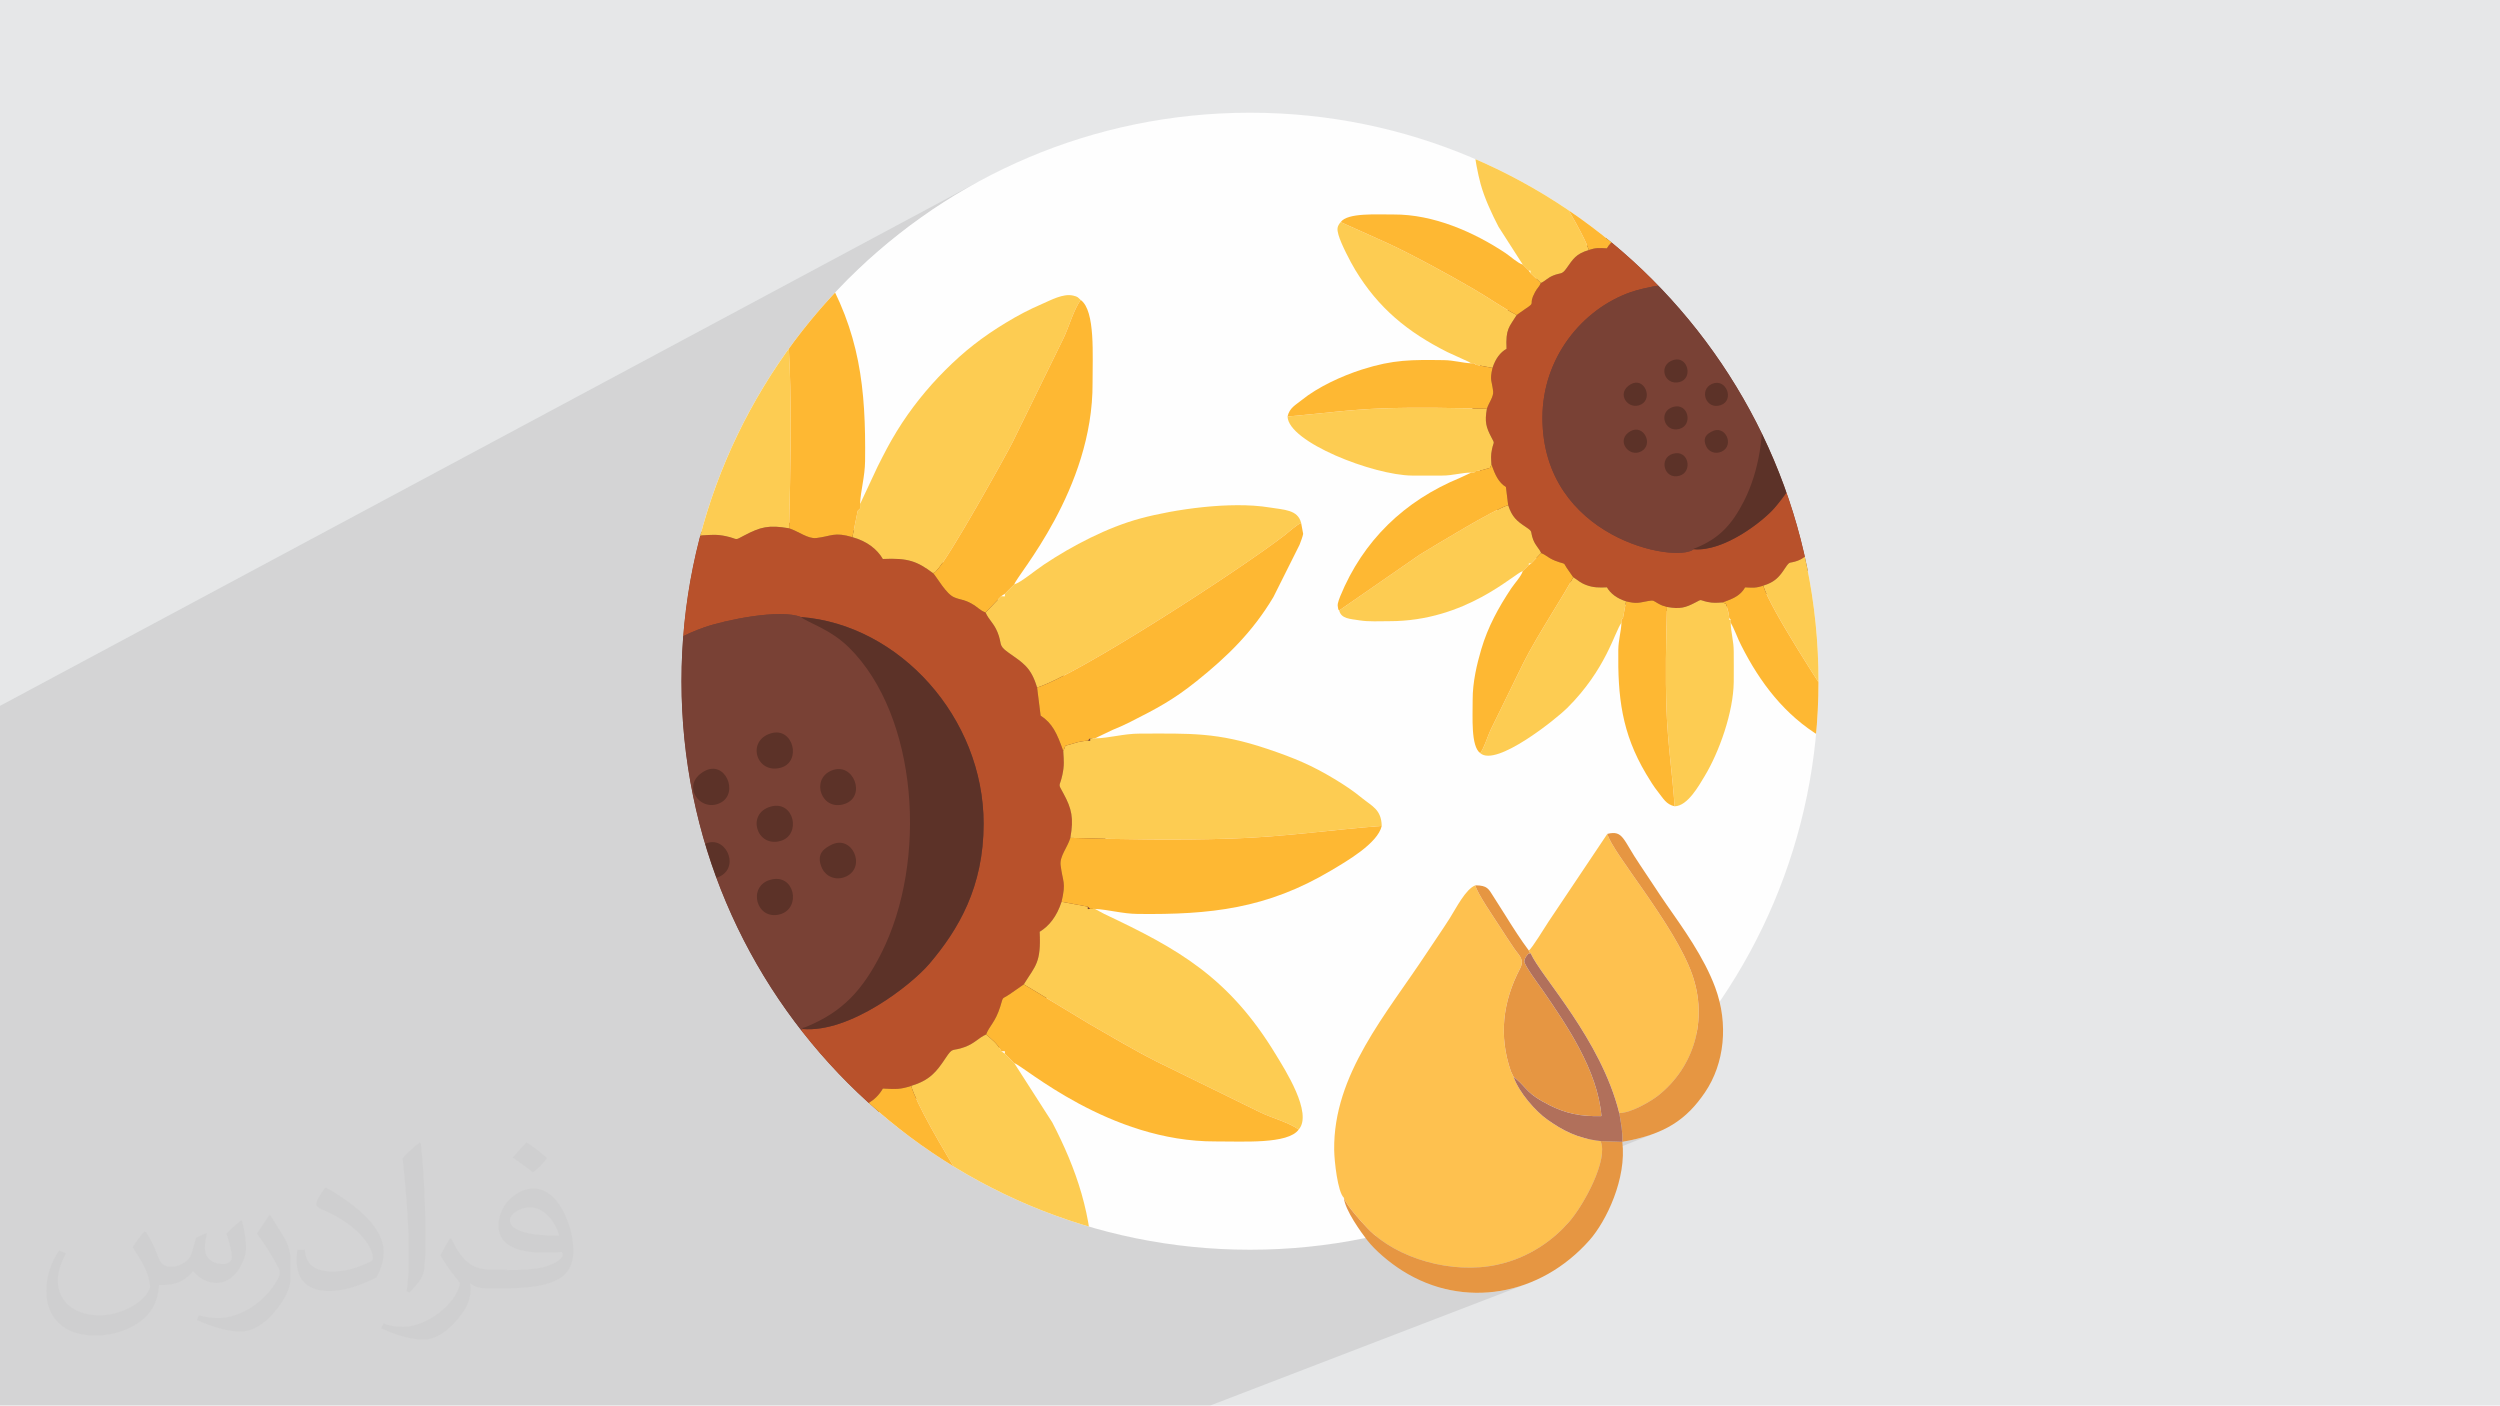 <?xml version="1.0" encoding="UTF-8"?>
<!DOCTYPE svg PUBLIC "-//W3C//DTD SVG 1.1//EN" "http://www.w3.org/Graphics/SVG/1.1/DTD/svg11.dtd">
<!-- Creator: CorelDRAW -->
<svg xmlns="http://www.w3.org/2000/svg" xml:space="preserve" width="3.705in" height="2.083in" version="1.1" style="shape-rendering:geometricPrecision; text-rendering:geometricPrecision; image-rendering:optimizeQuality; fill-rule:evenodd; clip-rule:evenodd"
viewBox="0 0 3702 2081.31"
 xmlns:xlink="http://www.w3.org/1999/xlink"
 xmlns:xodm="http://www.corel.com/coreldraw/odm/2003">
 <defs>
  <style type="text/css">
   <![CDATA[
    .fil9 {fill:none}
    .fil3 {fill:#FEFEFE}
    .fil7 {fill:#5C3228}
    .fil4 {fill:#794135}
    .fil12 {fill:#B1705B}
    .fil5 {fill:#B8512B}
    .fil11 {fill:#E69642}
    .fil0 {fill:#E6E7E8}
    .fil6 {fill:#FDCC52}
    .fil8 {fill:#FEB833}
    .fil10 {fill:#FEC14F}
    .fil2 {fill:#373435;fill-opacity:0.031}
    .fil1 {fill:#373435;fill-opacity:0.102}
   ]]>
  </style>
    <clipPath id="id0">
     <path d="M1851 166.91c464.94,0 841.84,376.91 841.84,841.85 0,464.94 -376.9,841.84 -841.84,841.84 -464.94,0 -841.85,-376.9 -841.85,-841.84 0,-464.94 376.91,-841.85 841.85,-841.85z"/>
    </clipPath>
 </defs>
 <g id="Layer_x0020_1">
  <polygon class="fil0" points="-0,0 3702,0 3702,2081.31 -0,2081.31 "/>
  <polygon class="fil1" points="1319.67,2081.31 1312.35,2081.31 1305.28,2081.31 1298.33,2081.31 1224.14,2081.31 1189.77,2081.31 1055,2081.31 1046.7,2081.31 1046.64,2081.31 949.89,2081.31 803.41,2081.31 689.08,2081.31 675.23,2081.31 672.21,2081.31 671.11,2081.31 661.68,2081.31 535.44,2081.31 520.52,2081.31 459.66,2081.31 449.65,2081.31 409.08,2081.31 393.52,2081.31 -0,2081.31 -0,1045.24 1449.72,268.52 1414.47,288.79 1380.31,310.69 1347.31,334.16 1315.5,359.15 1284.96,385.61 1255.72,413.49 1227.85,442.72 1201.39,473.27 1176.4,505.07 1152.93,538.07 1131.03,572.23 1110.76,607.48 1092.17,643.79 1075.31,681.08 1060.23,719.3 1047,758.42 1035.65,798.37 1026.25,839.1 1018.85,880.56 1013.5,922.69 1010.24,965.44 1009.15,1008.76 1010.24,1052.08 1013.5,1094.83 1018.85,1136.96 1026.25,1178.42 1035.65,1219.15 1047,1259.1 1060.23,1298.22 1075.31,1336.45 1092.17,1373.73 1110.76,1410.03 1131.03,1445.29 1152.93,1479.44 1176.4,1512.45 1201.39,1544.25 1227.85,1574.8 1255.72,1604.04 1284.96,1631.91 1315.5,1658.37 1337.26,1675.47 2184.84,1310.97 2190.82,1311.28 2195.53,1312.06 2198.14,1312.97 2380.15,1234.8 2381.04,1237.6 2382.41,1240.85 2384.23,1244.52 2386.46,1248.59 2389.08,1253.05 2392.06,1257.86 2395.38,1263.02 2399,1268.49 2402.91,1274.27 2407.06,1280.32 2411.44,1286.63 2416.01,1293.18 2420.75,1299.95 2425.63,1306.91 2430.62,1314.05 2435.69,1321.34 2440.82,1328.77 2445.98,1336.32 2451.14,1343.95 2456.27,1351.66 2461.35,1359.43 2466.34,1367.22 2471.22,1375.03 2475.97,1382.83 2480.54,1390.6 2484.93,1398.32 2489.09,1405.97 2493,1413.53 2496.63,1420.98 2499.96,1428.29 2502.95,1435.45 2505.59,1442.44 2507.72,1448.83 2509.58,1455.22 2511.18,1461.61 2512.53,1467.99 2513.61,1474.36 2514.45,1480.72 2515.03,1487.05 2515.36,1493.36 2515.45,1499.63 2515.29,1505.86 2514.89,1512.05 2514.25,1518.19 2513.38,1524.28 2512.28,1530.3 2510.95,1536.26 2509.39,1542.14 2507.6,1547.95 2505.59,1553.67 2503.37,1559.32 2500.92,1564.86 2498.26,1570.31 2495.39,1575.65 2492.31,1580.88 2489.03,1586 2485.54,1590.99 2481.85,1595.86 2477.96,1600.6 2473.87,1605.2 2469.6,1609.66 2465.13,1613.96 2460.48,1618.12 2455.63,1622.12 2453.42,1623.81 2450.8,1625.67 2447.83,1627.67 2444.55,1629.76 2441.01,1631.92 2437.26,1634.08 2433.34,1636.23 2429.28,1638.32 2425.15,1640.31 2420.99,1642.17 2416.83,1643.85 2398.31,1651.23 2398.69,1653.47 2399.6,1658.69 2400.47,1663.94 2401.24,1669.22 2401.86,1674.53 2402.28,1679.9 2402.44,1685.32 2402.3,1690.81 2413.84,1688.63 2424.68,1686.18 2434.86,1683.43 2444.42,1680.39 2453.39,1677.04 2372.03,1709.2 2371.01,1716.02 2369.09,1724.09 2366.5,1732.52 2363.32,1741.18 2359.65,1749.95 2355.57,1758.72 2351.18,1767.36 2346.55,1775.75 2341.8,1783.77 2336.98,1791.3 2332.22,1798.23 2327.58,1804.42 2323.16,1809.76 2318.84,1814.53 2314.21,1819.31 2309.28,1824.08 2304.03,1828.81 2298.48,1833.48 2292.62,1838.05 2286.46,1842.51 2279.99,1846.82 2273.21,1850.95 2266.13,1854.89 2258.74,1858.6 2251.05,1862.05 2243.05,1865.23 2134.66,1907.24 2139.06,1908.43 2148.29,1910.49 2157.56,1912.12 2166.84,1913.3 2176.14,1914.05 2185.44,1914.38 2194.72,1914.28 2203.98,1913.76 2213.21,1912.83 2222.39,1911.48 2231.51,1909.72 2240.56,1907.55 2249.53,1904.98 2258.41,1902.01 2267.19,1898.64 1792.03,2081.31 1685.52,2081.31 1679.49,2081.31 1625.72,2081.31 1565.28,2081.31 1430.64,2081.31 1427.82,2081.31 1415.53,2081.31 1405.7,2081.31 1382.99,2081.31 1366.51,2081.31 "/>
  <path class="fil2" d="M216.49 1824.86c6.99,10.99 11.99,20.98 15.99,31.97 3,6.99 5,18.98 20.98,18.98 5,0 10.99,-1 16.98,-5 6.99,-3 11.99,-8.99 13.99,-16.98l5.99 -20.98 14.99 -6.99 1 1c-2,7.99 -3,15.99 -3,20.98 0,17.98 14.99,23.98 26.98,23.98 6.99,0 12.99,-4 12.99,-9.99 0,-7.99 -4,-22.98 -7.99,-34.97 6.99,-6.99 13.99,-13.99 21.98,-19.98l1 1c4,14.99 5.99,29.97 5.99,39.96 0,9.99 -4,19.98 -7.99,26.98 -6.99,13.99 -19.98,24.98 -35.97,24.98 -11.99,0 -24.98,-5.99 -33.97,-16.98l-1 0c-8.99,10.99 -21.98,19.98 -42.96,19.98l-6.99 0c-1,13.99 -4,23.98 -8.99,32.97 -12.99,24.98 -49.95,41.96 -84.94,41.96 -48.96,0 -72.95,-27.97 -72.95,-65.94 0,-22.98 7.99,-44.96 18.98,-59.95l9.99 4c-6.99,13.99 -11.99,26.98 -11.99,39.96 0,34.97 28.97,51.95 61.94,51.95 30.97,0 67.95,-18.98 74.94,-41.96 -3,-24.98 -11.99,-35.97 -25.98,-58.95 4,-6.99 9.99,-14.99 16.98,-22.98l1 0 0 0 0 0 0 0 2 1 0 0 0 0 0 0 0 0 0 0 0 0 0 0 0 0 0 0 0 0 0 0 0 0 0.02 -0.01 -0.01 0.01 0 0 0 0 0 0zm563.54 -132.89c9.99,5.99 19.98,13.99 29.97,22.98 -5.99,7.99 -11.99,14.99 -20.98,20.98 -9.99,-7.99 -19.98,-14.99 -29.97,-21.98 6.99,-7.99 13.99,-14.99 19.98,-21.98l0 0 0 0 0 0 1 0 0 0 0 0 0 0 0 0zm5 95.93c-16.98,0 -29.97,10.99 -29.97,18.98 0,16.98 32.97,22.98 72.95,22.98 -5,-19.98 -21.98,-41.96 -42.96,-41.96l0 0 -0.01 0zm-36.97 92.93c21.98,0 40.96,-1 54.95,-4 15.99,-4 29.97,-11.99 29.97,-17.98 0,-2 0,-3 -1,-5 -8.99,1 -18.98,1 -28.97,1 -28.97,0 -51.95,-6.99 -60.95,-22.98 -2,-5 -4,-9.99 -4,-15.99 0,-15.99 6.99,-31.97 18.98,-41.96 9.99,-8.99 20.98,-13.99 32.97,-13.99 19.98,0 36.97,15.99 47.96,41.96 5.99,13.99 10.99,29.97 10.99,50.95 0,13.99 -4,24.98 -11.99,33.97 -15.99,14.99 -44.96,20.98 -89.93,20.98l-19.98 0 0 0 -5 0c-10.99,0 -18.98,-2 -24.98,-6.99l-1 0c0,3 1,5 1,6.99 0,9.99 -3,22.98 -9.99,32.97 -19.98,29.97 -41.96,42.96 -59.95,42.96 -18.98,0 -41.96,-6.99 -62.94,-16.98l4 -6.99c6.99,3 15.99,5 28.97,5 33.97,0 77.94,-32.97 83.94,-63.94 -1,-3 -4,-5.99 -6.99,-9.99 -9.99,-11.99 -15.99,-21.98 -21.98,-31.97 5,-9.99 9.99,-17.98 13.99,-24.98l2 0c13.99,28.97 27.97,45.96 56.95,45.96l5 0 0 0 20.98 0 0 0 0 0 0 0 -3 1 0 0 0 0 0 0 0 0zm-145.88 30.97c2,-13.99 3,-28.97 3,-42.96l0 -20.98c0,-38.96 -5,-95.93 -8.99,-132.89 6.99,-7.99 16.98,-16.98 24.98,-22.98l2 1c5,46.96 6.99,100.92 6.99,150.88 0,12.99 -1,25.98 -2,34.97 -1,11.99 -7.99,20.98 -21.98,34.97l-3 -1 0 0 0 0 0 0 -1 -1 0 0 0 0 0 0 0 0zm-150.88 -61.96c1,17.98 9.99,32.97 40.96,32.97 19.98,0 35.97,-5 54.95,-13.99 3,-1 5,-3 5,-5 0,-11.99 -8.99,-26.98 -23.98,-40.96 -13.99,-12.99 -33.97,-24.98 -51.95,-31.97 -5.99,-3 -7.99,-5 -7.99,-7.99 0,-5 6.99,-15.99 12.99,-23.98l2 0c19.98,10.99 42.96,26.98 59.95,43.96 14.99,15.99 24.98,32.97 24.98,50.95 0,12.99 -4,25.98 -10.99,37.97 -21.98,10.99 -45.96,19.98 -69.95,19.98 -28.97,0 -47.96,-13.99 -47.96,-44.96 0,-3 0,-8.99 1,-15.99l9.99 0 0 0 0 0 0 0 1 -1 0 0 0 0 0 0 0 0 0 0 0.01 0zm-51.95 -51.95l17.98 28.97c6.99,10.99 12.99,21.98 12.99,40.96l0 23.98c0,18.98 -11.99,38.96 -31.97,59.95 -14.99,13.99 -28.97,19.98 -41.96,19.98 -18.98,0 -39.96,-5.99 -64.94,-16.98l3 -6.99c7.99,2 16.98,4 27.97,4 35.97,0 71.95,-25.98 88.93,-57.95 2,-4 3,-6.99 3,-8.99 0,-4 -2,-7.99 -4,-10.99 -8.99,-16.98 -18.98,-32.97 -29.97,-46.96 5.99,-8.99 11.99,-17.98 17.98,-26.98l1 0 0 -2 0 0 0 0 0 0 0 0 0 0 -0.01 0z"/>
  <g id="_2768892773744">
   <path class="fil3" d="M1851 166.91c464.94,0 841.84,376.91 841.84,841.85 0,464.94 -376.9,841.84 -841.84,841.84 -464.94,0 -841.85,-376.9 -841.85,-841.84 0,-464.94 376.91,-841.85 841.85,-841.85z"/>
   <g style="clip-path:url(#id0)">
    <g>
     <g>
      <ellipse class="fil4" cx="1156.69" cy="1220.78" rx="480.8" ry="446.79"/>
      <g>
       <path class="fil5" d="M1188.52 1523.75c-42.2,33.7 -349.92,-25.98 -350.07,-303.95 -0.07,-138.73 91.86,-251.3 204.25,-290.79 30.52,-10.72 112.2,-27.8 143.38,-15.31 145.72,11.19 270.52,149.09 270.48,306.14 -0.03,93.52 -37.12,156.52 -80.46,207.46 -26.2,30.8 -117.32,102.68 -187.58,96.44zm-148.82 -731.01c-25.59,9.3 -41.09,15.78 -52.18,34.98 -18.49,-0.92 -24.99,-1.73 -41.83,3.82 -30.22,9.27 -36.01,20.44 -52.16,43.08 -10.39,14.57 -12.92,8.98 -29.74,15.8 -14.1,5.71 -17.85,12.37 -28.97,17.41 -3.85,9.37 -7.78,10.64 -13.44,21.09 -17.53,32.34 4.65,21.13 -23.51,39.62 -9,5.92 -11.71,8.51 -19.02,13.47 -17.49,28.46 -25.74,31.75 -23.42,78.09 -14.42,8.13 -25.59,22.76 -32.44,44.2 -7,29.87 -1.31,29.17 1.46,54.16 1.38,12.41 -9.8,26.05 -14.52,40.41 -5.35,30.3 -1.73,42.68 10.34,65.78 8.51,16.3 5.69,8.31 1.6,27.35 -3.06,14.22 -2.27,21.4 -1.42,35.58 8.9,24.98 16.5,41.51 33.52,52.2l5.19 42.04c9.01,27.62 20.12,36.73 40.93,50.58 18.02,12 9.3,8.87 16.82,28.81 5.72,15.19 13.47,19.81 18.55,31.42 12.98,4.98 17.84,13.58 41.26,20.93 16.49,5.17 9.83,1.31 18.16,13.68 5.76,8.55 9.68,13.75 14.73,21.21 10.75,6.43 14.46,12.12 30.24,18.13 15.95,6.08 30.14,6.16 47.77,5.32 8.32,14.22 22.83,25.52 44.31,32.42 24.97,5.82 27.52,3.61 51.47,-0.85 12.91,-2.4 11.93,-0.22 21.39,5.03 10.85,6.02 10.73,5.55 21.79,8.85 30.13,5.4 42.69,1.71 65.67,-10.32 16.79,-8.8 8.14,-5.58 27.64,-1.38 13.71,2.95 21.09,2.04 35.26,1.2 25.6,-9 41.16,-16.02 52.2,-34.89 18.75,0.88 24.88,1.67 41.91,-3.89 27.48,-8.48 37.16,-20.38 50.75,-40.85 11.91,-17.93 8.91,-9.4 28.8,-16.82 15.15,-5.66 19.87,-13.35 31.4,-18.5 5.03,-13.1 13.59,-17.82 20.96,-41.3 5.15,-16.41 1.33,-9.85 13.68,-18.15 8.59,-5.78 13.77,-9.64 21.19,-14.78 17.43,-28.13 25.74,-31.76 23.46,-77.82 14.11,-8.54 25.45,-22.86 32.43,-44.44 6.91,-29.49 1.76,-28.61 -1.4,-54.18 -1.65,-13.37 10.04,-25.92 14.42,-40.47 5.25,-29.29 2.03,-43.36 -10.24,-65.78 -8.87,-16.21 -5.66,-8.34 -1.58,-27.39 3.1,-14.47 2.17,-21 1.34,-35.44 -9.12,-25.75 -15.99,-41.04 -33.54,-52.43l-5.21 -41.56c-9.14,-30.34 -20.49,-36.14 -43.08,-52.21 -15.2,-10.82 -8.27,-12.31 -15.62,-29.93 -5.73,-13.76 -12.65,-17.74 -17.55,-28.93 -9.22,-3.66 -10.88,-7.62 -21.05,-13.34 -11.01,-6.19 -16.17,-5.23 -25.48,-9.19 -12.1,-5.16 -24.89,-28.72 -30.98,-35.56 -23.98,-17.94 -37.28,-22.96 -74.66,-21.2 -8.3,-14.28 -23.09,-26.25 -45.11,-32.35 -27.1,-7.97 -30.57,-1.39 -53.43,1.34 -12.34,1.48 -26.04,-9.75 -40.33,-14.44 -30.18,-5.37 -42.76,-1.79 -65.79,10.32 -16.73,8.79 -8.09,5.57 -27.57,1.38 -13.78,-2.97 -21.17,-1.99 -35.39,-1.26z"/>
       <path class="fil4" d="M1140.46 1302.85c36.44,-10.51 46.53,42.17 14.72,51.02 -35.28,9.81 -48.68,-41.23 -14.72,-51.02zm89.33 -51.19c31.71,-17.59 53.62,31.82 23.47,46.09 -15.9,7.52 -30.52,-0.61 -35.66,-11.32 -11.16,-23.27 5.59,-31.11 12.19,-34.77zm-187.53 -1.09c30.24,-16.89 54.21,30.93 24.68,46.79 -29.04,15.61 -60.24,-26.93 -24.68,-46.79zm98.98 -56.16c35.06,-9.86 45.81,42.32 14.23,50.97 -35.31,9.68 -50.56,-40.75 -14.23,-50.97zm89.68 -53.22c32.82,-14.12 52.57,38.02 20.12,49.19 -34.36,11.82 -51.22,-35.81 -20.12,-49.19zm-188.09 0.89c31.12,-17.59 51.78,32.33 24.19,46.65 -29.93,15.53 -60.35,-26.2 -24.19,-46.65zm98.97 -56.21c33.21,-9.8 45.82,42.63 14.05,51.05 -36,9.54 -50.94,-40.16 -14.05,-51.05zm46.73 437.89c-0.15,-3.43 -2.97,0.19 6.25,-3.63 52.61,-21.81 82.21,-53.32 109.94,-107.94 69.7,-137.29 54.57,-352.24 -47.37,-453.17 -27.86,-27.59 -61.35,-36.9 -71.27,-45.31 -31.18,-12.48 -112.86,4.59 -143.38,15.31 -112.39,39.49 -204.32,152.06 -204.25,290.79 0.15,277.97 307.87,337.64 350.07,303.95z"/>
       <path class="fil6" d="M1502 865.3l-3.51 3.51 -3.51 3.51 -3.51 3.51 -3.51 3.51c0,5.46 1.09,3.51 -5.47,3.51l-23 24.2c4.9,11.18 11.82,15.17 17.55,28.93 7.35,17.62 0.41,19.11 15.62,29.93 22.58,16.07 33.94,21.87 43.08,52.21 59.71,-18.42 300.49,-174.44 367.02,-225.93 7.92,-6.13 15.12,-13.42 23.97,-17.85 -5.03,-19.64 -24.54,-19.28 -47.51,-23 -57.39,-9.28 -140.48,2.87 -190.49,16.37 -49,13.23 -100.7,40.27 -142.51,68.09 -13.67,9.1 -34.92,27.02 -44.22,29.5z"/>
       <path class="fil6" d="M1349.26 1608.03c15.77,53.44 140.84,244.04 177.29,299.74l66.4 91.3c31.27,-8.01 24.82,-88.34 24.88,-115.84 0.19,-82.48 -23.79,-152.22 -59.63,-221.18l-56.21 -87.7 -3.51 -3.51 -3.51 -3.51 -3.51 -3.51 -3.51 -3.51 -4.99 -3.51c-6.96,-12.66 -13.49,-16.79 -22.76,-24.94 -11.53,5.15 -16.25,12.84 -31.4,18.5 -19.9,7.43 -16.89,-1.11 -28.8,16.82 -13.59,20.47 -23.27,32.38 -50.75,40.85z"/>
       <path class="fil6" d="M792.95 865.3l3.51 3.51 3.51 3.51 3.51 3.51 3.51 3.51c5.45,0 3.51,-1.09 3.51,5.44l24.32 23.03c11.12,-5.03 14.86,-11.69 28.97,-17.41 16.82,-6.82 19.34,-1.23 29.74,-15.8 16.14,-22.63 21.94,-33.8 52.16,-43.08 -15.32,-51.9 -141.26,-245.29 -177.27,-299.69l-66.38 -91.27c-19.7,5.01 -19.33,24.5 -23.05,47.51 -9.29,57.39 2.87,140.48 16.36,190.48 8.81,32.66 26.6,70.58 41.38,99.02l56.21 87.7z"/>
       <path class="fil6" d="M673.61 1093.66l7.02 -0.21 3.51 3.64 38.85 7.19c6.85,-21.44 18.02,-36.07 32.44,-44.2 -2.32,-46.34 5.93,-49.63 23.42,-78.09 -32.47,-16.95 -65.63,-40.42 -98.93,-59.82 -56.53,-32.92 -143.17,-80.41 -201.68,-107.3l-106.4 -47.86c-8.7,9.79 -8.82,16.5 -5.22,29.39 5.82,20.82 27.92,63.13 38.69,80.96 53.86,89.14 121.95,144.31 213.31,190.36l48.24 22.01c0.67,0.35 1.68,0.94 2.28,1.27l4.48 2.66z"/>
       <path class="fil6" d="M1273.53 745.95l0.13 7.02 -3.59 3.51 -7.87 38.92c22.01,6.1 36.81,18.07 45.11,32.35 37.38,-1.76 50.68,3.26 74.66,21.2 0.84,-0.49 1.97,-2.41 2.32,-1.76 0.34,0.64 1.77,-1.36 2.23,-1.81 18.22,-18 104,-172.76 112.68,-190.06l76.17 -155.52c8.26,-17.94 14.52,-40.83 24.91,-55.62 -4.21,-3.74 -3.9,-4.86 -11.44,-6.54 -14.66,-3.26 -32.57,6.74 -45.75,12.44 -19.59,8.47 -35.26,16.76 -53.16,27.57 -35.55,21.48 -62.37,42.62 -90.6,70.86 -26.39,26.38 -51.18,57.18 -71.36,90.11 -11.51,18.79 -18.27,32.26 -28.4,52.33l-24.67 52.76c-0.28,0.49 -0.84,1.54 -1.36,2.24z"/>
       <path class="fil6" d="M1516.04 1457.62l96.88 58.48c32.55,18.67 65.39,38.36 99.05,55.45l155.47 76.2c17.59,8.21 41.05,14.35 55.67,24.88 21.45,-24.13 -21.21,-90.06 -33.47,-110.35 -69.84,-115.6 -145.56,-157.46 -254.43,-208.88l-13.87 -7.49 -7.02 -0.03c-4.73,0.41 -3.51,1.47 -3.51,-3.33l-38.87 -7.19c-6.98,21.58 -18.32,35.9 -32.43,44.44 2.27,46.06 -6.03,49.7 -23.46,77.82z"/>
       <path class="fil6" d="M368.23 1665.43c5.08,19.47 24.65,19.17 47.51,22.87 21.09,3.41 45.82,1.83 68.33,1.88 177.67,0.4 288.82,-110.48 308.89,-115.84l3.51 -3.51 3.51 -3.51 3.51 -3.51 3.51 -3.51c0,-5.39 -1.09,-3.51 5.28,-3.51l23.19 -24.19c-5.08,-11.6 -12.83,-16.22 -18.55,-31.42 -7.51,-19.94 1.21,-16.81 -16.82,-28.81 -20.81,-13.85 -31.92,-22.96 -40.93,-50.58 -32.49,9.63 -167.22,91.94 -204.37,114.44l-186.58 129.2z"/>
       <path class="fil6" d="M1020.94 745.95l0.13 7.02 3.43 3.51c0.59,8.22 1.29,12.89 3.8,20.62 5.55,17.12 0.41,10.02 11.4,15.64 14.22,-0.73 21.61,-1.7 35.39,1.26 19.48,4.19 10.84,7.41 27.57,-1.38 23.03,-12.11 35.61,-15.69 65.79,-10.32 1.88,-80.49 3.9,-158.65 0.93,-239.33 -2.86,-77.63 -12.53,-146.67 -18.77,-221.75 -24.49,0.57 -29.32,14.74 -40.96,28.87 -11.04,13.41 -20.09,27.16 -28.71,41.49 -33.48,55.64 -66.17,147.34 -66.99,217.33 -0.27,23.31 -0.01,47.11 0.02,70.46 0.03,24.68 6.92,45.43 6.97,66.57z"/>
       <path class="fil6" d="M1621.34 1093.33l-7.02 -0.21c0,4.99 1.31,3.94 -3.51,3.59 -7.83,0.75 -13.2,1.59 -20.59,3.97 -17.48,5.62 -10.05,0.29 -15.74,11.43 0.83,14.44 1.76,20.97 -1.34,35.44 -4.08,19.05 -7.3,11.18 1.58,27.39 12.27,22.42 15.49,36.49 10.24,65.78 80.12,2.34 158.06,3.69 238.41,1.07 77.93,-2.54 147.8,-13.04 222.7,-18.78 -0.57,-24.53 -14.72,-29.36 -28.87,-41.01 -13.41,-11.04 -27.16,-20.09 -41.49,-28.71 -33.08,-19.91 -58.66,-30.76 -99.44,-44.47 -73.93,-24.85 -113.81,-22.59 -188.35,-22.5 -24.75,0.03 -45.27,6.84 -66.57,7.02z"/>
       <path class="fil6" d="M1126.58 1657.31c-2.19,80.38 -3.98,158.38 -1.07,238.92 2.79,77.5 13.56,147.91 18.79,222.18 30.08,-0.69 55.95,-47.47 69.72,-70.36 33.49,-55.64 66.17,-147.34 66.99,-217.33 0.28,-23.31 0.01,-47.11 -0.02,-70.46 -0.03,-24.71 -6.88,-45.36 -6.99,-66.57l0.37 -7.02c-5.16,0 -4.13,1.38 -3.77,-3.51 -0.68,-7.17 -1.76,-13.79 -3.93,-20.59 -5.75,-18.05 -0.22,-10.14 -11.5,-15.75 -14.17,0.84 -21.55,1.75 -35.26,-1.2 -19.5,-4.2 -10.85,-7.41 -27.64,1.38 -22.98,12.04 -35.54,15.72 -65.67,10.32z"/>
       <path class="fil6" d="M694.67 1995.46c36.99,32.88 176.97,-80.44 200.96,-104.33 90.25,-89.87 109.5,-175.24 125.66,-197.45l0.08 -7.02 3.4 -3.51 7.17 -38.87c-21.49,-6.9 -36,-18.2 -44.31,-32.42 -17.63,0.83 -31.82,0.76 -47.77,-5.32 -15.78,-6.01 -19.49,-11.7 -30.24,-18.13 -18.17,36.71 -82.44,132.89 -115.13,198.13l-76.11 155.54c-7.69,16.66 -13.92,39.39 -23.7,53.38z"/>
       <path class="fil6" d="M248.89 1216.69c1.38,59.24 198.16,135.6 287.69,136.66 23.31,0.27 47.1,0.01 70.46,-0.02 24.32,-0.03 46.16,-7.19 66.57,-6.76l7.02 -0.32 3.51 -3.45c7.25,-0.6 13.76,-1.6 20.65,-3.78 17.41,-5.48 10.13,-0.39 15.67,-11.47 -0.85,-14.18 -1.64,-21.35 1.42,-35.58 4.09,-19.04 6.92,-11.05 -1.6,-27.35 -12.07,-23.11 -15.69,-35.48 -10.34,-65.78 -80.37,-2.03 -157.75,-3.76 -238.36,-1.04 -77.95,2.63 -147.14,12.41 -222.7,18.88z"/>
       <path class="fil7" d="M1188.52 1523.75c70.26,6.23 161.37,-65.65 187.58,-96.44 43.34,-50.95 80.43,-113.94 80.46,-207.46 0.05,-157.06 -124.76,-294.95 -270.48,-306.14 9.92,8.41 43.41,17.72 71.27,45.31 101.94,100.93 117.08,315.88 47.37,453.17 -27.73,54.62 -57.33,86.13 -109.94,107.94 -9.22,3.82 -6.4,0.2 -6.25,3.63z"/>
       <path class="fil8" d="M684.14 1342.79l-3.51 3.45 -7.02 0.32 -26.07 12.15c-127.89,52.74 -224.05,144.62 -276.96,274.17 -1.71,4.17 -5,13.3 -5.36,16.19 -0.57,4.61 -0.68,4.01 0.11,8.69 1.37,8.16 0.12,3.42 2.9,7.66l186.58 -129.2c37.15,-22.5 171.87,-104.81 204.37,-114.44l-5.19 -42.04c-17.02,-10.68 -24.62,-27.22 -33.52,-52.2 -5.54,11.07 1.74,5.98 -15.67,11.47 -6.89,2.17 -13.4,3.17 -20.65,3.78z"/>
       <path class="fil8" d="M812.28 1556.79l-5.28 3.51 -3.51 3.51 -3.51 3.51 -3.51 3.51 -3.51 3.51c-3.04,11.36 -19,28.41 -26.7,40 -29.01,43.63 -53.88,88.48 -69.38,141.23 -9.88,33.63 -20.04,75.68 -19.8,117.09 0.23,39.48 -4.49,107.03 17.6,122.81 9.79,-13.98 16.01,-36.72 23.7,-53.38l76.11 -155.54c32.69,-65.24 96.96,-161.43 115.13,-198.13 -5.04,-7.47 -8.97,-12.66 -14.73,-21.21 -8.33,-12.37 -1.67,-8.5 -18.16,-13.68 -23.42,-7.35 -28.29,-15.95 -41.26,-20.93l-23.19 24.19z"/>
       <path class="fil8" d="M1584.96 1240.71c-4.38,14.55 -16.07,27.09 -14.42,40.47 3.15,25.57 8.31,24.69 1.4,54.18l38.87 7.19 3.51 3.33 7.02 0.03c20.64,1.11 40.49,7.16 63.04,7.44 107.91,1.3 191.55,-7.65 286.88,-64.42 22.44,-13.37 69.03,-40.03 74.81,-65.92 -74.9,5.74 -144.78,16.24 -222.7,18.78 -80.35,2.62 -158.29,1.27 -238.41,-1.07z"/>
       <path class="fil8" d="M1031.93 1644.28l-7.17 38.87 -3.4 3.51 -0.08 7.02c-0.86,20.49 -7.06,40.54 -7.33,63.04 -1.31,107.99 7.63,191.52 64.41,286.88 8.55,14.37 17.87,29.63 28.04,42.16 11.43,14.11 17.92,28.2 37.88,32.64 -5.22,-74.27 -15.99,-144.67 -18.79,-222.18 -2.9,-80.54 -1.12,-158.54 1.07,-238.92 -11.06,-3.3 -10.94,-2.83 -21.79,-8.85 -9.45,-5.24 -8.48,-7.43 -21.39,-5.03 -23.95,4.46 -26.5,6.67 -51.47,0.85z"/>
       <path class="fil8" d="M248.89 1216.69c75.56,-6.47 144.74,-16.25 222.7,-18.88 80.6,-2.72 157.98,-0.99 238.36,1.04 4.72,-14.36 15.9,-27.99 14.52,-40.41 -2.77,-24.99 -8.46,-24.29 -1.46,-54.16l-38.85 -7.19 -3.51 -3.64 -7.02 0.21c-20.54,-0.93 -40.52,-7.09 -63.04,-7.36 -74.93,-0.9 -116.1,-1.63 -189.27,21.61 -46.36,14.73 -102.21,40.39 -139.76,70.84 -14.12,11.45 -28.21,17.92 -32.64,37.94z"/>
       <path class="fil8" d="M1460.2 1531.85c9.27,8.15 15.8,12.28 22.76,24.94 6.09,0 4.99,-1.77 4.99,3.51l3.51 3.51 3.51 3.51 3.51 3.51 3.51 3.51c13.42,3.58 140.58,116.78 298.31,115.88 39.48,-0.23 107.02,4.49 122.8,-17.6 -14.62,-10.52 -38.09,-16.67 -55.67,-24.88l-155.47 -76.2c-33.67,-17.08 -66.5,-36.77 -99.05,-55.45l-96.88 -58.48c-7.43,5.14 -12.6,9 -21.19,14.78 -12.35,8.3 -8.53,1.74 -13.68,18.15 -7.38,23.48 -15.93,28.2 -20.96,41.3z"/>
       <path class="fil8" d="M1381.97 848.95c6.09,6.84 18.88,30.4 30.98,35.56 9.31,3.96 14.48,3 25.48,9.19 10.18,5.73 11.83,9.68 21.05,13.34l23 -24.2 5.47 -3.51 3.51 -3.51 3.51 -3.51 3.51 -3.51 3.51 -3.51c3.58,-13.42 116.79,-140.58 115.88,-298.31 -0.23,-39.48 4.49,-107.02 -17.6,-122.8 -10.39,14.79 -16.65,37.67 -24.91,55.62l-76.17 155.52c-8.67,17.3 -94.46,172.06 -112.68,190.06 -0.46,0.45 -1.89,2.44 -2.23,1.81 -0.35,-0.65 -1.48,1.27 -2.32,1.76z"/>
       <path class="fil8" d="M1168.45 782.3c14.29,4.68 27.99,15.91 40.33,14.44 22.86,-2.73 26.33,-9.31 53.43,-1.34l7.87 -38.92 3.59 -3.51 -0.13 -7.02c1.18,-20.68 7.19,-40.48 7.47,-63.04 1.31,-107.99 -7.63,-191.52 -64.41,-286.88 -8.55,-14.37 -17.88,-29.63 -28.04,-42.16 -11.45,-14.12 -17.92,-28.21 -37.93,-32.64 6.23,75.08 15.9,144.12 18.77,221.75 2.97,80.68 0.96,158.84 -0.93,239.33z"/>
       <path class="fil8" d="M371.83 767.01l106.4 47.86c58.52,26.89 145.16,74.38 201.68,107.3 33.3,19.4 66.46,42.87 98.93,59.82 7.31,-4.96 10.02,-7.56 19.02,-13.47 28.16,-18.5 5.97,-7.28 23.51,-39.62 5.67,-10.45 9.59,-11.72 13.44,-21.09l-24.32 -23.03 -3.51 -5.44 -3.51 -3.51 -3.51 -3.51 -3.51 -3.51 -3.51 -3.51c-11.36,-3.03 -28.42,-18.99 -40,-26.7 -73.22,-48.68 -166.81,-89.71 -258.32,-89.18 -39.48,0.23 -107.03,-4.49 -122.81,17.6z"/>
       <path class="fil8" d="M1255.15 1646.81c11.29,5.61 5.75,-2.3 11.5,15.75 2.17,6.8 3.26,13.42 3.93,20.59l3.77 3.51 -0.37 7.02c0.47,0.71 1.05,1.05 1.23,2.24 0.18,1.19 0.98,1.76 1.23,2.24 0.59,1.15 3.42,6.93 3.46,7 2.97,6.25 3.78,8.02 6.48,14.59 4.89,11.88 7.07,16.8 12.02,26.59 43.21,85.59 100.57,161.48 184.92,211.73 15.44,9.2 89.27,54.67 109.64,40.99l-66.4 -91.3c-36.46,-55.7 -161.52,-246.3 -177.29,-299.74 -17.02,5.56 -23.15,4.78 -41.91,3.89 -11.05,18.87 -26.61,25.89 -52.2,34.89z"/>
       <path class="fil8" d="M945.69 831.53c16.84,-5.55 23.35,-4.74 41.83,-3.82 11.09,-19.2 26.59,-25.67 52.18,-34.98 -11,-5.62 -5.85,1.48 -11.4,-15.64 -2.51,-7.73 -3.2,-12.4 -3.8,-20.62l-3.43 -3.51 -0.13 -7.02c-3.78,-5.71 -33.75,-73.76 -52.64,-105.15 -54.66,-90.84 -135.57,-157.75 -233.89,-197.88 -4.19,-1.71 -13.3,-5 -16.21,-5.36l-16.15 3.01 66.38 91.27c36,54.4 161.94,247.79 177.27,299.69z"/>
       <path class="fil8" d="M1535.73 1018.11l5.21 41.56c17.56,11.39 24.42,26.68 33.54,52.43 5.69,-11.14 -1.75,-5.8 15.74,-11.43 7.39,-2.38 12.76,-3.22 20.59,-3.97l3.51 -3.59 7.02 0.21 26.07 -12.42c11.88,-4.89 16.8,-7.07 26.59,-12.02 38.9,-19.64 63.51,-32.66 97.81,-60.14 45.32,-36.31 82.96,-72.8 113.92,-124.77l38.63 -77.23c1.71,-4.19 5,-13.3 5.36,-16.2l-3.01 -16.21c-8.85,4.42 -16.05,11.72 -23.97,17.85 -66.53,51.49 -307.31,207.51 -367.02,225.93z"/>
       <path class="fil7" d="M1141.24 1194.4c-36.33,10.22 -21.08,60.65 14.23,50.97 31.57,-8.65 20.82,-60.83 -14.23,-50.97z"/>
       <path class="fil7" d="M1140.46 1302.85c-33.96,9.79 -20.56,60.83 14.72,51.02 31.81,-8.85 21.72,-61.53 -14.72,-51.02z"/>
       <path class="fil7" d="M1141.79 1085.86c-36.89,10.88 -21.95,60.59 14.05,51.05 31.77,-8.41 19.16,-60.85 -14.05,-51.05z"/>
       <path class="fil7" d="M1042.26 1250.56c-35.56,19.86 -4.35,62.4 24.68,46.79 29.52,-15.86 5.56,-63.68 -24.68,-46.79z"/>
       <path class="fil7" d="M1042.82 1142.07c-36.16,20.45 -5.74,62.18 24.19,46.65 27.59,-14.32 6.93,-64.24 -24.19,-46.65z"/>
       <path class="fil7" d="M1230.91 1141.18c-31.1,13.38 -14.24,61.01 20.12,49.19 32.45,-11.16 12.7,-63.31 -20.12,-49.19z"/>
       <path class="fil7" d="M1229.79 1251.65c-6.6,3.67 -23.35,11.5 -12.19,34.77 5.14,10.71 19.75,18.84 35.66,11.32 30.15,-14.27 8.24,-63.67 -23.47,-46.09z"/>
      </g>
     </g>
     <g>
      <ellipse class="fil4" cx="2487.75" cy="619.37" rx="307.78" ry="286.01"/>
      <g>
       <path class="fil5" d="M2508.13 813.31c-27.02,21.57 -224,-16.63 -224.09,-194.57 -0.04,-88.81 58.8,-160.87 130.75,-186.14 19.54,-6.86 71.82,-17.79 91.78,-9.8 93.28,7.16 173.17,95.43 173.14,195.97 -0.02,59.87 -23.76,100.19 -51.51,132.8 -16.77,19.71 -75.1,65.73 -120.07,61.74zm-95.26 -467.95c-16.38,5.95 -26.31,10.1 -33.4,22.39 -11.84,-0.59 -16,-1.11 -26.78,2.44 -19.34,5.94 -23.05,13.09 -33.39,27.58 -6.66,9.33 -8.27,5.75 -19.04,10.11 -9.02,3.66 -11.43,7.92 -18.54,11.14 -2.47,5.99 -4.98,6.81 -8.6,13.5 -11.23,20.7 2.97,13.52 -15.05,25.36 -5.76,3.79 -7.5,5.45 -12.18,8.63 -11.2,18.22 -16.47,20.32 -14.99,49.99 -9.23,5.2 -16.38,14.57 -20.76,28.29 -4.48,19.12 -0.84,18.67 0.94,34.67 0.88,7.95 -6.27,16.67 -9.29,25.87 -3.43,19.4 -1.11,27.32 6.62,42.11 5.45,10.44 3.65,5.32 1.02,17.51 -1.96,9.11 -1.45,13.7 -0.9,22.77 5.7,15.99 10.56,26.57 21.46,33.41l3.32 26.91c5.77,17.68 12.87,23.51 26.2,32.38 11.54,7.68 5.96,5.68 10.77,18.44 3.66,9.72 8.62,12.68 11.88,20.11 8.31,3.19 11.42,8.69 26.41,13.4 10.55,3.31 6.29,0.83 11.62,8.76 3.69,5.47 6.2,8.8 9.43,13.58 6.88,4.11 9.26,7.75 19.35,11.6 10.21,3.89 19.29,3.94 30.58,3.4 5.32,9.11 14.61,16.34 28.37,20.76 15.99,3.72 17.62,2.31 32.95,-0.54 8.26,-1.54 7.64,-0.14 13.69,3.22 6.94,3.85 6.86,3.55 13.95,5.66 19.29,3.46 27.33,1.1 42.04,-6.6 10.75,-5.63 5.21,-3.57 17.69,-0.89 8.78,1.89 13.5,1.31 22.57,0.77 16.39,-5.76 26.35,-10.25 33.42,-22.33 12.01,0.56 15.93,1.07 26.83,-2.49 17.59,-5.42 23.79,-13.05 32.49,-26.15 7.62,-11.48 5.7,-6.01 18.44,-10.77 9.7,-3.62 12.72,-8.54 20.1,-11.84 3.23,-8.39 8.7,-11.41 13.42,-26.44 3.3,-10.5 0.85,-6.31 8.76,-11.62 5.5,-3.7 8.81,-6.18 13.57,-9.46 11.16,-18 16.48,-20.33 15.02,-49.82 9.03,-5.46 16.29,-14.63 20.76,-28.44 4.42,-18.88 1.12,-18.32 -0.9,-34.69 -1.05,-8.56 6.43,-16.59 9.23,-25.91 3.36,-18.75 1.3,-27.75 -6.55,-42.1 -5.68,-10.38 -3.62,-5.34 -1.01,-17.54 1.99,-9.26 1.39,-13.44 0.86,-22.68 -5.84,-16.49 -10.23,-26.28 -21.48,-33.56l-3.33 -26.61c-5.85,-19.42 -13.12,-23.13 -27.57,-33.42 -9.73,-6.92 -5.29,-7.88 -9.99,-19.16 -3.67,-8.8 -8.1,-11.36 -11.24,-18.51 -5.9,-2.34 -6.96,-4.88 -13.48,-8.54 -7.04,-3.96 -10.35,-3.35 -16.31,-5.89 -7.75,-3.3 -15.93,-18.38 -19.83,-22.76 -15.35,-11.49 -23.86,-14.7 -47.8,-13.57 -5.31,-9.15 -14.78,-16.81 -28.87,-20.71 -17.35,-5.1 -19.57,-0.89 -34.2,0.86 -7.9,0.94 -16.67,-6.25 -25.82,-9.24 -19.32,-3.44 -27.37,-1.14 -42.11,6.6 -10.71,5.63 -5.18,3.57 -17.65,0.89 -8.82,-1.9 -13.55,-1.27 -22.65,-0.81z"/>
       <path class="fil4" d="M2477.36 671.9c23.33,-6.73 29.78,27 9.42,32.66 -22.58,6.28 -31.16,-26.39 -9.42,-32.66zm57.18 -32.77c20.29,-11.26 34.32,20.37 15.02,29.5 -10.18,4.82 -19.54,-0.39 -22.83,-7.25 -7.15,-14.89 3.57,-19.91 7.8,-22.26zm-120.05 -0.7c19.36,-10.81 34.7,19.8 15.8,29.96 -18.59,9.99 -38.56,-17.24 -15.8,-29.96zm63.36 -35.95c22.44,-6.31 29.32,27.09 9.11,32.63 -22.6,6.2 -32.36,-26.09 -9.11,-32.63zm57.4 -34.07c21.01,-9.04 33.65,24.34 12.88,31.49 -21.99,7.57 -32.79,-22.92 -12.88,-31.49zm-120.4 0.57c19.92,-11.26 33.15,20.7 15.49,29.86 -19.16,9.94 -38.63,-16.78 -15.49,-29.86zm63.36 -35.98c21.26,-6.27 29.33,27.29 9,32.68 -23.05,6.1 -32.61,-25.71 -9,-32.68zm29.91 280.31c-0.09,-2.19 -1.9,0.13 4,-2.32 33.68,-13.96 52.63,-34.13 70.38,-69.1 44.62,-87.88 34.93,-225.48 -30.33,-290.09 -17.83,-17.66 -39.27,-23.62 -45.62,-29.01 -19.96,-7.99 -72.25,2.94 -91.78,9.8 -71.95,25.28 -130.79,97.33 -130.75,186.14 0.09,177.94 197.08,216.14 224.09,194.57z"/>
       <path class="fil6" d="M2708.8 391.81l-2.25 2.25 -2.25 2.25 -2.25 2.25 -2.25 2.25c0,3.5 0.7,2.25 -3.5,2.25l-14.73 15.49c3.13,7.16 7.57,9.71 11.24,18.51 4.7,11.28 0.26,12.24 9.99,19.16 14.46,10.29 21.72,14 27.57,33.42 38.22,-11.79 192.35,-111.67 234.95,-144.63 5.07,-3.92 9.68,-8.59 15.34,-11.42 -3.22,-12.57 -15.71,-12.34 -30.41,-14.72 -36.74,-5.94 -89.92,1.84 -121.94,10.48 -31.37,8.46 -64.46,25.78 -91.23,43.59 -8.75,5.83 -22.35,17.3 -28.3,18.88z"/>
       <path class="fil6" d="M2611.02 867.26c10.1,34.21 90.15,156.22 113.49,191.87l42.51 58.44c20.02,-5.13 15.89,-56.55 15.93,-74.15 0.12,-52.8 -15.23,-97.44 -38.17,-141.59l-35.98 -56.14 -2.25 -2.25 -2.25 -2.25 -2.25 -2.25 -2.25 -2.25 -3.19 -2.25c-4.46,-8.1 -8.64,-10.75 -14.57,-15.96 -7.38,3.3 -10.4,8.22 -20.1,11.84 -12.74,4.76 -10.82,-0.71 -18.44,10.77 -8.7,13.1 -14.9,20.73 -32.49,26.15z"/>
       <path class="fil6" d="M2254.91 391.81l2.25 2.25 2.25 2.25 2.25 2.25 2.25 2.25c3.49,0 2.25,-0.7 2.25,3.48l15.57 14.74c7.12,-3.22 9.52,-7.49 18.54,-11.14 10.77,-4.36 12.38,-0.78 19.04,-10.11 10.33,-14.49 14.04,-21.64 33.39,-27.58 -9.81,-33.22 -90.43,-157.02 -113.47,-191.84l-42.49 -58.42c-12.61,3.21 -12.37,15.68 -14.76,30.41 -5.94,36.74 1.84,89.93 10.48,121.94 5.64,20.9 17.03,45.18 26.49,63.39l35.98 56.15z"/>
       <path class="fil6" d="M2178.51 538l4.49 -0.14 2.25 2.33 24.88 4.6c4.38,-13.72 11.53,-23.09 20.76,-28.29 -1.48,-29.67 3.79,-31.77 14.99,-49.99 -20.78,-10.85 -42.01,-25.88 -63.33,-38.3 -36.18,-21.07 -91.65,-51.47 -129.1,-68.68l-68.12 -30.64c-5.57,6.27 -5.64,10.57 -3.34,18.81 3.72,13.33 17.87,40.41 24.77,51.83 34.48,57.06 78.07,92.38 136.55,121.85l30.88 14.09c0.43,0.23 1.08,0.6 1.46,0.81l2.87 1.7z"/>
       <path class="fil6" d="M2562.55 315.42l0.09 4.49 -2.3 2.25 -5.03 24.91c14.09,3.9 23.56,11.56 28.87,20.71 23.93,-1.13 32.44,2.08 47.8,13.57 0.53,-0.31 1.26,-1.55 1.48,-1.13 0.22,0.41 1.14,-0.87 1.43,-1.16 11.67,-11.53 66.58,-110.59 72.13,-121.67l48.76 -99.56c5.29,-11.49 9.29,-26.13 15.95,-35.61 -2.7,-2.4 -2.5,-3.11 -7.32,-4.19 -9.39,-2.09 -20.85,4.31 -29.29,7.96 -12.54,5.42 -22.57,10.73 -34.03,17.65 -22.76,13.75 -39.92,27.29 -58,45.36 -16.89,16.89 -32.76,36.6 -45.68,57.68 -7.37,12.03 -11.7,20.65 -18.18,33.5l-15.79 33.78c-0.18,0.31 -0.54,0.98 -0.88,1.43z"/>
       <path class="fil6" d="M2717.78 770.98l62.02 37.44c20.84,11.95 41.86,24.56 63.41,35.49l99.52 48.78c11.26,5.26 26.28,9.19 35.64,15.93 13.73,-15.45 -13.58,-57.66 -21.43,-70.64 -44.71,-74 -93.18,-100.8 -162.87,-133.71l-8.88 -4.79 -4.49 -0.02c-3.03,0.26 -2.25,0.94 -2.25,-2.13l-24.88 -4.6c-4.47,13.81 -11.73,22.98 -20.76,28.44 1.46,29.49 -3.86,31.81 -15.02,49.82z"/>
       <path class="fil6" d="M1983.03 904.01c3.25,12.46 15.78,12.27 30.41,14.64 13.5,2.18 29.33,1.17 43.74,1.2 113.74,0.26 184.89,-70.72 197.73,-74.15l2.25 -2.25 2.25 -2.25 2.25 -2.25 2.25 -2.25c0,-3.45 -0.7,-2.25 3.38,-2.25l14.85 -15.49c-3.25,-7.43 -8.21,-10.38 -11.88,-20.11 -4.81,-12.77 0.77,-10.76 -10.77,-18.44 -13.32,-8.87 -20.43,-14.7 -26.2,-32.38 -20.8,6.16 -107.05,58.86 -130.82,73.26l-119.44 82.71z"/>
       <path class="fil6" d="M2400.85 315.42l0.08 4.49 2.2 2.25c0.38,5.26 0.83,8.25 2.43,13.2 3.55,10.96 0.26,6.42 7.3,10.01 9.1,-0.47 13.83,-1.09 22.65,0.81 12.47,2.69 6.94,4.74 17.65,-0.89 14.74,-7.75 22.79,-10.04 42.11,-6.6 1.21,-51.52 2.5,-101.56 0.59,-153.2 -1.83,-49.69 -8.02,-93.89 -12.01,-141.95 -15.67,0.37 -18.77,9.44 -26.22,18.48 -7.06,8.59 -12.86,17.39 -18.38,26.56 -21.43,35.62 -42.36,94.32 -42.88,139.12 -0.17,14.92 -0,30.15 0.01,45.11 0.02,15.79 4.43,29.08 4.46,42.62z"/>
       <path class="fil6" d="M2785.19 537.78l-4.49 -0.13c0,3.2 0.83,2.52 -2.25,2.3 -5.01,0.48 -8.45,1.01 -13.18,2.54 -11.19,3.6 -6.43,0.18 -10.07,7.32 0.53,9.24 1.13,13.42 -0.86,22.68 -2.61,12.2 -4.67,7.15 1.01,17.54 7.85,14.35 9.91,23.36 6.55,42.1 51.28,1.5 101.18,2.37 152.61,0.69 49.88,-1.63 94.62,-8.35 142.56,-12.03 -0.36,-15.7 -9.42,-18.79 -18.48,-26.25 -8.59,-7.06 -17.39,-12.86 -26.56,-18.38 -21.18,-12.74 -37.55,-19.69 -63.66,-28.47 -47.32,-15.91 -72.86,-14.46 -120.57,-14.4 -15.84,0.02 -28.98,4.38 -42.62,4.49z"/>
       <path class="fil6" d="M2468.48 898.81c-1.4,51.45 -2.54,101.39 -0.69,152.94 1.79,49.61 8.68,94.68 12.02,142.22 19.26,-0.44 35.81,-30.39 44.63,-45.04 21.44,-35.62 42.36,-94.32 42.88,-139.12 0.18,-14.92 0.01,-30.15 -0.01,-45.11 -0.02,-15.82 -4.4,-29.04 -4.47,-42.62l0.23 -4.49c-3.3,0 -2.64,0.88 -2.42,-2.25 -0.43,-4.59 -1.13,-8.83 -2.52,-13.18 -3.68,-11.56 -0.14,-6.49 -7.36,-10.09 -9.07,0.54 -13.79,1.12 -22.57,-0.77 -12.48,-2.69 -6.94,-4.75 -17.69,0.89 -14.71,7.71 -22.75,10.06 -42.04,6.6z"/>
       <path class="fil6" d="M2191.99 1115.27c23.68,21.05 113.28,-51.49 128.64,-66.78 57.77,-57.53 70.1,-112.18 80.44,-126.39l0.05 -4.49 2.18 -2.25 4.59 -24.88c-13.76,-4.42 -23.05,-11.65 -28.37,-20.76 -11.29,0.53 -20.37,0.48 -30.58,-3.4 -10.1,-3.85 -12.47,-7.49 -19.35,-11.6 -11.63,23.49 -52.78,85.07 -73.7,126.83l-48.72 99.57c-4.92,10.66 -8.91,25.22 -15.18,34.17z"/>
       <path class="fil6" d="M1906.63 616.75c0.89,37.93 126.85,86.81 184.16,87.48 14.92,0.18 30.15,0.01 45.11,-0.01 15.57,-0.02 29.55,-4.6 42.62,-4.32l4.49 -0.2 2.25 -2.21c4.64,-0.39 8.81,-1.03 13.22,-2.42 11.15,-3.51 6.49,-0.25 10.03,-7.34 -0.54,-9.07 -1.05,-13.67 0.9,-22.77 2.62,-12.19 4.43,-7.07 -1.02,-17.51 -7.73,-14.79 -10.04,-22.71 -6.62,-42.11 -51.45,-1.3 -100.98,-2.41 -152.58,-0.66 -49.9,1.68 -94.19,7.94 -142.56,12.08z"/>
       <path class="fil7" d="M2508.13 813.31c44.97,3.99 103.3,-42.03 120.07,-61.74 27.75,-32.61 51.49,-72.93 51.51,-132.8 0.03,-100.54 -79.87,-188.81 -173.14,-195.97 6.35,5.38 27.79,11.34 45.62,29.01 65.26,64.61 74.94,202.21 30.33,290.09 -17.76,34.97 -36.7,55.14 -70.38,69.1 -5.9,2.45 -4.09,0.13 -4,2.32z"/>
       <path class="fil8" d="M2185.25 697.48l-2.25 2.21 -4.49 0.2 -16.69 7.78c-81.87,33.76 -143.42,92.58 -177.29,175.5 -1.09,2.67 -3.2,8.52 -3.43,10.37 -0.36,2.95 -0.43,2.57 0.07,5.56 0.87,5.22 0.07,2.19 1.86,4.91l119.44 -82.71c23.78,-14.4 110.02,-67.09 130.82,-73.26l-3.32 -26.91c-10.9,-6.84 -15.76,-17.42 -21.46,-33.41 -3.54,7.09 1.11,3.83 -10.03,7.34 -4.41,1.39 -8.57,2.03 -13.22,2.42z"/>
       <path class="fil8" d="M2267.28 834.46l-3.38 2.25 -2.25 2.25 -2.25 2.25 -2.25 2.25 -2.25 2.25c-1.94,7.27 -12.16,18.18 -17.09,25.6 -18.57,27.93 -34.49,56.63 -44.41,90.4 -6.33,21.53 -12.83,48.44 -12.68,74.96 0.15,25.27 -2.88,68.51 11.27,78.61 6.27,-8.95 10.25,-23.5 15.18,-34.17l48.72 -99.57c20.93,-41.77 62.07,-103.34 73.7,-126.83 -3.23,-4.78 -5.74,-8.11 -9.43,-13.58 -5.33,-7.92 -1.07,-5.45 -11.62,-8.76 -14.99,-4.7 -18.11,-10.21 -26.41,-13.4l-14.85 15.49z"/>
       <path class="fil8" d="M2761.9 632.13c-2.8,9.31 -10.29,17.35 -9.23,25.91 2.02,16.37 5.32,15.81 0.9,34.69l24.88 4.6 2.25 2.13 4.49 0.02c13.22,0.71 25.92,4.59 40.36,4.76 69.08,0.84 122.61,-4.89 183.64,-41.23 14.37,-8.56 44.19,-25.63 47.89,-42.2 -47.94,3.68 -92.67,10.4 -142.56,12.03 -51.44,1.68 -101.33,0.81 -152.61,-0.69z"/>
       <path class="fil8" d="M2407.89 890.47l-4.59 24.88 -2.18 2.25 -0.05 4.49c-0.55,13.12 -4.52,25.95 -4.7,40.35 -0.83,69.13 4.89,122.6 41.23,183.64 5.48,9.19 11.44,18.96 17.95,26.99 7.32,9.03 11.47,18.05 24.25,20.9 -3.34,-47.54 -10.24,-92.61 -12.02,-142.22 -1.86,-51.56 -0.72,-101.49 0.69,-152.94 -7.08,-2.12 -7.01,-1.81 -13.95,-5.66 -6.05,-3.36 -5.43,-4.76 -13.69,-3.22 -15.33,2.85 -16.96,4.27 -32.95,0.54z"/>
       <path class="fil8" d="M1906.63 616.75c48.37,-4.14 92.66,-10.4 142.56,-12.08 51.6,-1.74 101.13,-0.63 152.58,0.66 3.02,-9.19 10.18,-17.92 9.29,-25.87 -1.78,-16 -5.42,-15.55 -0.94,-34.67l-24.88 -4.6 -2.25 -2.33 -4.49 0.14c-13.15,-0.6 -25.94,-4.54 -40.36,-4.72 -47.96,-0.58 -74.31,-1.04 -121.16,13.84 -29.68,9.43 -65.43,25.85 -89.47,45.35 -9.04,7.33 -18.06,11.47 -20.9,24.28z"/>
       <path class="fil8" d="M2682.04 818.5c5.94,5.22 10.12,7.86 14.57,15.96 3.9,0 3.19,-1.13 3.19,2.25l2.25 2.25 2.25 2.25 2.25 2.25 2.25 2.25c8.59,2.29 89.99,74.76 190.96,74.18 25.27,-0.15 68.51,2.88 78.61,-11.26 -9.36,-6.74 -24.38,-10.67 -35.64,-15.93l-99.52 -48.78c-21.55,-10.94 -42.57,-23.54 -63.41,-35.49l-62.02 -37.44c-4.76,3.29 -8.06,5.77 -13.57,9.46 -7.9,5.31 -5.46,1.11 -8.76,11.62 -4.72,15.03 -10.2,18.05 -13.42,26.44z"/>
       <path class="fil8" d="M2631.96 381.35c3.9,4.38 12.08,19.46 19.83,22.76 5.96,2.54 9.27,1.92 16.31,5.89 6.51,3.66 7.57,6.2 13.48,8.54l14.73 -15.49 3.5 -2.25 2.25 -2.25 2.25 -2.25 2.25 -2.25 2.25 -2.25c2.29,-8.59 74.76,-89.99 74.18,-190.96 -0.15,-25.27 2.88,-68.51 -11.26,-78.61 -6.66,9.47 -10.66,24.12 -15.95,35.61l-48.76 99.56c-5.55,11.08 -60.47,110.14 -72.13,121.67 -0.29,0.29 -1.21,1.57 -1.43,1.16 -0.22,-0.42 -0.95,0.81 -1.48,1.13z"/>
       <path class="fil8" d="M2495.28 338.68c9.15,3 17.92,10.19 25.82,9.24 14.63,-1.75 16.85,-5.96 34.2,-0.86l5.03 -24.91 2.3 -2.25 -0.09 -4.49c0.75,-13.24 4.61,-25.92 4.78,-40.36 0.84,-69.13 -4.88,-122.6 -41.23,-183.64 -5.47,-9.19 -11.44,-18.96 -17.95,-26.99 -7.33,-9.04 -11.47,-18.06 -24.29,-20.9 3.99,48.06 10.18,92.26 12.01,141.95 1.91,51.64 0.61,101.68 -0.59,153.2z"/>
       <path class="fil8" d="M1985.33 328.9l68.12 30.64c37.46,17.21 92.92,47.61 129.1,68.68 21.32,12.42 42.54,27.45 63.33,38.3 4.68,-3.17 6.42,-4.84 12.18,-8.63 18.02,-11.84 3.82,-4.66 15.05,-25.36 3.63,-6.69 6.14,-7.51 8.6,-13.5l-15.57 -14.74 -2.25 -3.48 -2.25 -2.25 -2.25 -2.25 -2.25 -2.25 -2.25 -2.25c-7.27,-1.94 -18.19,-12.16 -25.6,-17.09 -46.87,-31.16 -106.78,-57.43 -165.36,-57.09 -25.27,0.15 -68.51,-2.88 -78.61,11.27z"/>
       <path class="fil8" d="M2550.78 892.09c7.23,3.6 3.68,-1.47 7.36,10.09 1.39,4.35 2.08,8.59 2.52,13.18l2.42 2.25 -0.23 4.49c0.3,0.45 0.67,0.67 0.78,1.43 0.11,0.76 0.63,1.13 0.79,1.44 0.37,0.74 2.19,4.43 2.21,4.48 1.9,4 2.42,5.14 4.15,9.34 3.13,7.6 4.53,10.76 7.69,17.03 27.66,54.79 64.39,103.37 118.37,135.53 9.88,5.89 57.15,35 70.18,26.24l-42.51 -58.44c-23.34,-35.66 -103.4,-157.67 -113.49,-191.87 -10.9,3.56 -14.82,3.06 -26.83,2.49 -7.07,12.08 -17.03,16.57 -33.42,22.33z"/>
       <path class="fil8" d="M2352.68 370.19c10.78,-3.55 14.94,-3.03 26.78,-2.44 7.1,-12.29 17.02,-16.43 33.4,-22.39 -7.04,-3.6 -3.75,0.95 -7.3,-10.01 -1.6,-4.95 -2.05,-7.94 -2.43,-13.2l-2.2 -2.25 -0.08 -4.49c-2.42,-3.65 -21.6,-47.22 -33.69,-67.31 -34.99,-58.15 -86.78,-100.98 -149.72,-126.67 -2.68,-1.09 -8.51,-3.2 -10.38,-3.43l-10.34 1.92 42.49 58.42c23.05,34.82 103.67,158.62 113.47,191.84z"/>
       <path class="fil8" d="M2730.39 489.63l3.33 26.61c11.24,7.29 15.64,17.08 21.48,33.56 3.64,-7.13 -1.12,-3.71 10.07,-7.32 4.73,-1.53 8.17,-2.06 13.18,-2.54l2.25 -2.3 4.49 0.13 16.69 -7.95c7.6,-3.13 10.76,-4.53 17.03,-7.69 24.9,-12.57 40.65,-20.91 62.61,-38.5 29.01,-23.24 53.1,-46.6 72.92,-79.87l24.73 -49.44c1.09,-2.68 3.2,-8.51 3.43,-10.37l-1.92 -10.38c-5.66,2.83 -10.27,7.5 -15.34,11.42 -42.59,32.96 -196.72,132.83 -234.95,144.63z"/>
       <path class="fil7" d="M2477.86 602.48c-23.25,6.54 -13.49,38.83 9.11,32.63 20.21,-5.54 13.33,-38.94 -9.11,-32.63z"/>
       <path class="fil7" d="M2477.36 671.9c-21.74,6.27 -13.16,38.94 9.42,32.66 20.36,-5.66 13.91,-39.39 -9.42,-32.66z"/>
       <path class="fil7" d="M2478.22 533.01c-23.62,6.97 -14.05,38.78 9,32.68 20.33,-5.38 12.26,-38.95 -9,-32.68z"/>
       <path class="fil7" d="M2414.5 638.43c-22.76,12.72 -2.79,39.94 15.8,29.96 18.9,-10.16 3.56,-40.77 -15.8,-29.96z"/>
       <path class="fil7" d="M2414.86 568.98c-23.15,13.09 -3.67,39.8 15.49,29.86 17.66,-9.16 4.44,-41.12 -15.49,-29.86z"/>
       <path class="fil7" d="M2535.26 568.41c-19.91,8.56 -9.11,39.06 12.88,31.49 20.77,-7.14 8.13,-40.52 -12.88,-31.49z"/>
       <path class="fil7" d="M2534.55 639.13c-4.23,2.34 -14.95,7.36 -7.8,22.26 3.29,6.86 12.65,12.06 22.83,7.25 19.3,-9.13 5.27,-40.76 -15.02,-29.5z"/>
      </g>
     </g>
    </g>
   </g>
   <path class="fil9" d="M1851 166.91c464.94,0 841.84,376.91 841.84,841.85 0,464.94 -376.9,841.84 -841.84,841.84 -464.94,0 -841.85,-376.9 -841.85,-841.84 0,-464.94 376.91,-841.85 841.85,-841.85z"/>
   <g>
    <path class="fil10" d="M2241.24 1594.54c8.32,23.84 33.26,51.38 49.37,62.84 22.66,16.12 44.62,28.34 79.5,32.29 11.91,26.63 -24.14,94.08 -46.95,120.08 -22.22,25.34 -57.61,52.47 -105.93,63.04 -67.18,14.69 -149.12,-9.3 -191.58,-53.34 -9.42,-9.77 -31.94,-34.46 -35.68,-45.82 -9.2,-8.52 -14.11,-54.47 -14.32,-70.85 -1.41,-111.84 77.46,-201.14 137.05,-291.7 11.38,-17.29 22.73,-33.41 34.06,-51.26 9.5,-14.95 23.53,-43.42 38.07,-48.86 1.09,9.8 29.88,51.33 36.78,62.27 6.74,10.68 13.04,19.9 20.03,30.44 7.67,11.56 16.6,16.43 9.05,30.95 -25.49,49.01 -31.5,99.2 -13.39,151.75l3.93 8.16z"/>
    <path class="fil10" d="M2397.8 1648.27c-27.02,-109.3 -115.78,-201.84 -131.24,-236.76 -3,-2.54 -1.02,-1.16 -2.65,-3.9 5.51,-4.4 23.63,-34.64 29.3,-43.02l86.95 -129.8c6.92,27.48 99.37,134.09 125.44,207.65 24.12,68.06 2.66,137.91 -49.95,179.67 -10.7,8.49 -40.29,26 -57.84,26.15z"/>
    <path class="fil11" d="M2263.9 1407.61c1.63,2.73 -0.35,1.36 2.65,3.9 -4.92,1.29 -2.76,0.2 -6.01,3.96 -1.46,1.68 -3.31,5.72 -3.35,7.98 -0.1,5.99 22.96,36.71 26.94,42.48 35.95,52.19 81.56,118.66 87.34,186.77 -31.16,0.88 -53.16,-4.11 -77.28,-16.3 -33.54,-16.96 -31.97,-24.15 -49.81,-39.41l-3.13 -2.46 -3.93 -8.16c-18.11,-52.56 -12.1,-102.74 13.39,-151.75 7.55,-14.51 -1.38,-19.39 -9.05,-30.95 -7,-10.55 -13.3,-19.77 -20.03,-30.44 -6.9,-10.94 -35.69,-52.47 -36.78,-62.27 17.86,0.18 19.45,5.4 26.45,16.35 6.23,9.74 11.34,17.61 17.31,27.27 10.44,16.91 23.94,37.92 35.3,53.02z"/>
    <path class="fil11" d="M2402.3 1690.81c6.71,54.27 -23.62,117.45 -48.58,145.67 -72.35,81.78 -185.38,103.24 -277.43,44.95 -18.7,-11.84 -39.72,-29.43 -51.89,-45.14 -8.8,-11.36 -32.73,-44.27 -34.42,-62.64 3.74,11.36 26.26,36.05 35.68,45.82 42.45,44.04 124.4,68.03 191.58,53.34 48.33,-10.57 83.71,-37.7 105.93,-63.04 22.81,-26 58.85,-93.45 46.95,-120.08l32.19 1.13z"/>
    <path class="fil11" d="M2402.3 1690.81c0.85,-14.72 -2.17,-28.68 -4.5,-42.54 17.55,-0.16 47.14,-17.66 57.84,-26.15 52.61,-41.77 74.08,-111.61 49.95,-179.67 -26.07,-73.56 -118.52,-180.16 -125.44,-207.65 23.82,-5.81 22.71,8.29 48.41,45.94 13.25,19.4 25.51,38.96 38.88,58.17 24.38,35.04 55.69,78.08 72.49,123.45 19.91,53.78 13.76,112.54 -15.16,155.18 -27.07,39.92 -58.98,62.41 -122.48,73.27z"/>
    <path class="fil12" d="M2397.8 1648.27c2.33,13.85 5.35,27.82 4.5,42.54l-32.19 -1.13c-34.87,-3.95 -56.84,-16.18 -79.5,-32.29 -16.11,-11.46 -41.05,-39 -49.37,-62.84l3.13 2.46c17.84,15.26 16.27,22.45 49.81,39.41 24.12,12.19 46.12,17.18 77.28,16.3 -5.78,-68.12 -51.39,-134.58 -87.34,-186.77 -3.98,-5.77 -27.04,-36.49 -26.94,-42.48 0.04,-2.26 1.9,-6.29 3.35,-7.98 3.25,-3.77 1.09,-2.68 6.01,-3.96 15.46,34.92 104.23,127.46 131.24,236.76z"/>
   </g>
  </g>
 </g>
</svg>
